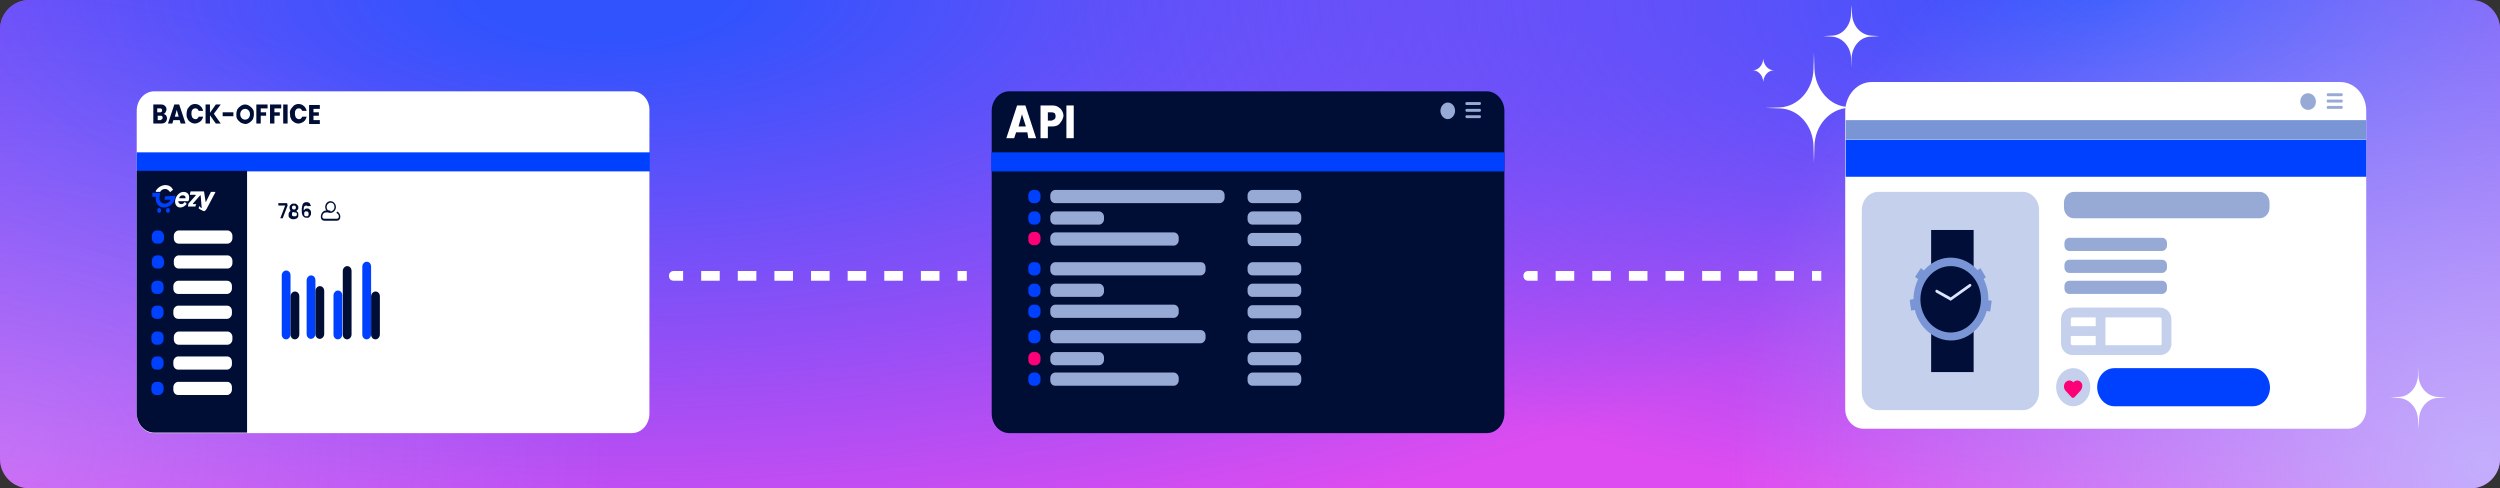 <?xml version="1.0" encoding="UTF-8"?>
<svg xmlns="http://www.w3.org/2000/svg" xmlns:xlink="http://www.w3.org/1999/xlink" width="512" height="100" viewBox="0 0 512 100">
  <rect x="0" y="0" width="512" height="100" fill="#333333" stroke="none"/>
  <radialGradient id="a" cx="310.548" cy="-476.974" gradientTransform="matrix(-1.411 0 0 .562 561.562 266.32)" gradientUnits="userSpaceOnUse" r="214.38">
    <stop offset=".084" stop-color="#3053fd"></stop>
    <stop offset="1" stop-color="#3053fd" stop-opacity="0"></stop>
  </radialGradient>
  <radialGradient id="b" cx="93.742" cy="-399.563" gradientTransform="matrix(-1.411 0 0 .678 561.562 269.462)" gradientUnits="userSpaceOnUse" r="154.55">
    <stop offset="0" stop-color="#3053fd"></stop>
    <stop offset="1" stop-color="#3053fd" stop-opacity="0"></stop>
  </radialGradient>
  <radialGradient id="c" cx="37.181" cy="-122.332" gradientTransform="matrix(-1.411 0 0 1.286 561.562 252.444)" gradientUnits="userSpaceOnUse" r="109.742">
    <stop offset="0" stop-color="#bdc6ff" stop-opacity=".8"></stop>
    <stop offset="1" stop-color="#bdc6ff" stop-opacity="0"></stop>
  </radialGradient>
  <radialGradient id="d" cx="636.039" cy="310.177" gradientTransform="matrix(1.411 0 0 -1.063 -897.363 421.567)" gradientUnits="userSpaceOnUse" r="89.011">
    <stop offset="0" stop-color="#bdc6ff" stop-opacity=".3"></stop>
    <stop offset="1" stop-color="#bdc6ff" stop-opacity="0"></stop>
  </radialGradient>
  <clipPath id="e">
    <path d="m358 1h27v34.2h-27z"></path>
  </clipPath>
  <path d="m506 100h-500c-3.3 0-6-2.7-6-6v-88c0-3.3 2.7-6 6-6h500c3.3 0 6 2.7 6 6v88c0 3.3-2.7 6-6 6z" fill="#dd4cf0"></path>
  <path d="m506 100h-500c-3.3 0-6-2.7-6-6v-88c0-3.3 2.7-6 6-6h500c3.3 0 6 2.7 6 6v88c0 3.3-2.7 6-6 6z" fill="url(#a)"></path>
  <path d="m506 100h-500c-3.3 0-6-2.7-6-6v-88c0-3.3 2.7-6 6-6h500c3.3 0 6 2.7 6 6v88c0 3.3-2.7 6-6 6z" fill="url(#b)"></path>
  <path d="m506 100h-500c-3.3 0-6-2.7-6-6v-88c0-3.3 2.7-6 6-6h500c3.3 0 6 2.7 6 6v88c0 3.3-2.7 6-6 6z" fill="url(#c)"></path>
  <path d="m506 100h-500c-3.3 0-6-2.7-6-6v-88c0-3.3 2.7-6 6-6h500c3.3 0 6 2.7 6 6v88c0 3.3-2.7 6-6 6z" fill="url(#d)"></path>
  <path d="m0 0h512v100h-512z" fill="none"></path>
  <path d="m138 55.5c-.6 0-1 .4-1 1s.4 1 1 1zm0 2h1.9v-2h-1.9zm5.6 0h3.8v-2h-3.8zm7.5 0h3.8v-2h-3.8zm7.5 0h3.8v-2h-3.8zm7.5 0h3.8v-2h-3.8zm7.5 0h3.8v-2h-3.8zm7.5 0h3.8v-2h-3.8zm7.5 0h3.8v-2h-3.8zm7.5 0h1.9v-2h-1.9z" fill="#fff"></path>
  <path d="m313 55.5c-.6 0-1 .4-1 1s.4 1 1 1zm0 2h1.9v-2h-1.9zm5.6 0h3.8v-2h-3.8zm7.5 0h3.8v-2h-3.8zm7.5 0h3.8v-2h-3.8zm7.5 0h3.8v-2h-3.8zm7.5 0h3.8v-2h-3.8zm7.5 0h3.8v-2h-3.8zm7.5 0h3.8v-2h-3.8zm7.5 0h1.9v-2h-1.9z" fill="#fff"></path>
  <path d="m499.3 81.3c-2.2-.1-3.9-2-4-4.4l-.1-1.9v1.9c-.1 2.4-1.8 4.4-4 4.4l-1.7.1 1.7.1c2.2.1 3.9 2 4 4.4l.1 1.9.1-1.9c.1-2.4 1.8-4.4 4-4.4l1.7-.1z" fill="#fff"></path>
  <path d="m383.3 16.8h96c2.9 0 5.3 2.6 5.3 5.9v61.1c0 2.2-1.6 4-3.7 4h-99.3c-2 0-3.7-1.8-3.7-4v-61.1c.1-3.3 2.5-5.9 5.4-5.9z" fill="#fff"></path>
  <path d="m484.6 24.6h-106.6v3.9h106.6z" fill="#7995d6"></path>
  <path d="m484.6 28.6h-106.6v7.6h106.6z" fill="#0040ff"></path>
  <path d="m474.3 20.8c0 1-.7 1.7-1.6 1.7s-1.6-.8-1.6-1.7c0-1 .7-1.7 1.6-1.7s1.6.8 1.6 1.7z" fill="#96aad5"></path>
  <path clip-rule="evenodd" d="m476.5 19.4c0-.1.1-.3.2-.3h2.9c.1 0 .2.1.2.3 0 .1-.1.3-.2.3h-2.9c-.1 0-.2-.2-.2-.3z" fill="#96aad5" fill-rule="evenodd"></path>
  <path clip-rule="evenodd" d="m476.5 20.7c0-.1.1-.3.2-.3h2.9c.1 0 .2.1.2.3s-.1.3-.2.3h-2.9c-.1 0-.2-.1-.2-.3z" fill="#96aad5" fill-rule="evenodd"></path>
  <path clip-rule="evenodd" d="m476.5 22c0-.1.1-.3.2-.3h2.9c.1 0 .2.1.2.3 0 .1-.1.3-.2.3h-2.9c-.1 0-.2-.1-.2-.3z" fill="#96aad5" fill-rule="evenodd"></path>
  <path d="m384.6 39.3h29.7c1.8 0 3.3 1.7 3.3 3.7v37.3c0 2-1.5 3.7-3.3 3.7h-29.7c-1.8 0-3.3-1.7-3.3-3.7v-37.3c0-2 1.5-3.7 3.3-3.7z" fill="#c4d0ec"></path>
  <path d="m424.6 83.2c1.9 0 3.5-1.7 3.5-3.9 0-2.1-1.6-3.9-3.5-3.9s-3.5 1.7-3.5 3.9c0 2.1 1.6 3.9 3.5 3.9z" fill="#c4d0ec"></path>
  <path d="m426.2 78.3c-.4-.5-1.1-.5-1.6 0-.4-.5-1.1-.5-1.6 0-.4.5-.4 1.2 0 1.7l1.3 1.4c.1.1.3.1.5 0l1.3-1.4c.4-.5.5-1.3.1-1.7z" fill="#fd0077"></path>
  <path d="m404.2 47.1h-8.7v29.1h8.7z" fill="#000e38"></path>
  <path d="m407 63.2c1-4.6-1.6-9.1-5.7-10.2s-8.2 1.7-9.2 6.3 1.6 9.1 5.7 10.2 8.2-1.8 9.2-6.3z" fill="#7995d6"></path>
  <path d="m399.5 68.1c3.4 0 6.2-3.1 6.2-6.8 0-3.8-2.8-6.8-6.2-6.8s-6.2 3.1-6.2 6.8 2.8 6.8 6.2 6.8z" fill="#000e38"></path>
  <path d="m394.4 55.7-1-.8-1.2 1.8 1 .8z" fill="#7995d6"></path>
  <path d="m392.3 61.2-1.2.2.3 2.2 1.2-.2z" fill="#7995d6"></path>
  <path d="m405.7 57.5 1-.7-1.1-1.9-1 .7z" fill="#7995d6"></path>
  <path d="m406.4 63.6 1.2.2.3-2.2-1.2-.2z" fill="#7995d6"></path>
  <path d="m399.5 61.6-3-1.7c-.1-.1-.2-.3-.1-.4.1-.2.2-.2.4-.1l2.7 1.5 3.8-2.7c.1-.1.3-.1.4.1.1.1 0 .3-.1.4z" fill="#dce5ff"></path>
  <path d="m462.8 39.3h-38.1c-1.1 0-2 1-2 2.2v1c0 1.2.9 2.2 2 2.2h38.1c1.1 0 2-1 2-2.2v-1c0-1.2-.9-2.2-2-2.2z" fill="#96aad5"></path>
  <path d="m442.8 48.7h-19c-.6 0-1 .5-1 1.1v.5c0 .6.4 1.1 1 1.1h19c.5 0 1-.5 1-1.1v-.5c0-.6-.4-1.1-1-1.1z" fill="#96aad5"></path>
  <path d="m442.8 53.2h-19c-.6 0-1 .5-1 1.1v.5c0 .6.4 1.1 1 1.1h19c.5 0 1-.5 1-1.1v-.5c0-.6-.4-1.1-1-1.1z" fill="#96aad5"></path>
  <path d="m442.8 57.5h-19c-.6 0-1 .5-1 1.1v.5c0 .6.4 1.1 1 1.1h19c.5 0 1-.5 1-1.1v-.5c0-.6-.4-1.1-1-1.1z" fill="#96aad5"></path>
  <path d="m461.3 75.4h-28.3c-1.9 0-3.5 1.7-3.5 3.9 0 2.1 1.6 3.9 3.5 3.9h28.4c1.9 0 3.5-1.7 3.5-3.9-.1-2.2-1.6-3.9-3.6-3.9z" fill="#0040ff"></path>
  <path d="m442.5 71.7h-18.1c-.7 0-1.3-.6-1.3-1.4v-4.9c0-.8.6-1.4 1.3-1.4h2.9 15.1c.7 0 1.3.6 1.3 1.4v4.9c.1.7-.5 1.4-1.2 1.4z" fill="none" stroke="#c4d0ec" stroke-miterlimit="10" stroke-width="2"></path>
  <path d="m430.2 71.7v-7.8" fill="none" stroke="#c4d0ec" stroke-miterlimit="10" stroke-width="2"></path>
  <path d="m423.2 67.8h7" fill="none" stroke="#c4d0ec" stroke-miterlimit="10" stroke-width="2"></path>
  <g clip-path="url(#e)" fill="#fff">
    <path d="m371.6 14.2-.1-3.4-.1 3.4c-.1 4.2-3.1 7.6-6.9 7.8l-3 .1 3 .1c3.8.1 6.8 3.5 6.9 7.7l.1 3.4.1-3.4c.1-4.2 3.1-7.6 6.9-7.8l3-.1-3-.1c-3.7-.1-6.7-3.5-6.9-7.7z"></path>
    <path d="m383.3 7.3c-2.2-.1-3.9-2-4-4.4l-.1-1.9-.1 1.9c-.1 2.4-1.8 4.4-4 4.4l-1.7.1 1.7.1c2.2.1 3.9 2 4 4.4l.1 1.9v-1.9c.1-2.4 1.8-4.4 4-4.4l1.7-.1z"></path>
    <path d="m361.1 16.8v1-1c.1-1.3 1-2.4 2.2-2.4h.9-.9c-1.2 0-2.1-1.1-2.2-2.4v-1 1c0 1.3-1 2.4-2.1 2.4h-.9.9c1.1 0 2.1 1.1 2.1 2.4z"></path>
  </g>
  <path d="m304.5 18.7h-97.8c-2 0-3.6 1.8-3.6 4v62c0 2.2 1.6 4 3.6 4h97.8c2 0 3.6-1.8 3.6-4v-62c0-2.2-1.7-4-3.6-4z" fill="#000e36"></path>
  <path d="m308.1 31.2h-105.1v3.9h105.1z" fill="#0040ff"></path>
  <path d="m298 22.7c0 .9-.7 1.7-1.5 1.7s-1.5-.8-1.5-1.7.7-1.7 1.5-1.7 1.5.7 1.5 1.7z" fill="#96aad5"></path>
  <path clip-rule="evenodd" d="m300.1 21.2c0-.1.1-.3.2-.3h2.8c.1 0 .2.1.2.3 0 .1-.1.3-.2.3h-2.8c-.1 0-.2-.1-.2-.3z" fill="#96aad5" fill-rule="evenodd"></path>
  <path clip-rule="evenodd" d="m300.1 22.6c0-.1.1-.3.2-.3h2.8c.1 0 .2.1.2.3 0 .1-.1.3-.2.3h-2.8c-.1-.1-.2-.2-.2-.3z" fill="#96aad5" fill-rule="evenodd"></path>
  <path clip-rule="evenodd" d="m300.1 23.9c0-.1.1-.3.2-.3h2.8c.1 0 .2.1.2.3 0 .1-.1.3-.2.3h-2.8c-.1-.1-.2-.2-.2-.3z" fill="#96aad5" fill-rule="evenodd"></path>
  <path d="m210.4 27.1h-2.3l-.4 1.2h-1.6l2.2-6.7h1.7l2.2 6.7h-1.6zm-.3-1.2-.8-2.5-.7 2.5z" fill="#fff"></path>
  <path d="m217.4 24.8c-.2.3-.4.6-.7.8s-.8.3-1.2.3h-.9v2.4h-1.5v-6.7h2.4c.5 0 .9.1 1.2.3s.6.4.8.8c.2.3.3.7.3 1.1-.1.4-.2.7-.4 1zm-1.4-.4c.1-.1.2-.4.2-.6s-.1-.5-.2-.6-.4-.2-.6-.2h-.8v1.7h.8c.2-.1.4-.2.6-.3z" fill="#fff"></path>
  <path d="m219.9 21.6v6.7h-1.5v-6.7z" fill="#fff"></path>
  <path d="m249.8 38.9h-33.7c-.5 0-1 .5-1 1.1v.5c0 .6.4 1.1 1 1.1h33.7c.5 0 1-.5 1-1.1v-.5c0-.6-.4-1.1-1-1.1z" fill="#96aad5"></path>
  <path d="m225.1 43.3h-9c-.5 0-1 .5-1 1.1v.5c0 .6.4 1.1 1 1.1h9c.5 0 1-.5 1-1.1v-.5c0-.6-.5-1.1-1-1.1z" fill="#96aad5"></path>
  <path d="m240.4 47.6h-24.3c-.5 0-1 .5-1 1.1v.5c0 .6.4 1.1 1 1.1h24.3c.5 0 1-.5 1-1.1v-.5c0-.7-.5-1.1-1-1.1z" fill="#96aad5"></path>
  <path d="m245.9 53.7h-29.8c-.5 0-1 .5-1 1.1v.5c0 .6.4 1.1 1 1.1h29.8c.5 0 1-.5 1-1.1v-.5c0-.7-.4-1.1-1-1.1z" fill="#96aad5"></path>
  <path d="m225.1 58.1h-9c-.5 0-1 .5-1 1.1v.5c0 .6.4 1.1 1 1.1h9c.5 0 1-.5 1-1.1v-.5c0-.6-.5-1.1-1-1.1z" fill="#96aad5"></path>
  <path d="m240.4 62.4h-24.3c-.5 0-1 .5-1 1.1v.5c0 .6.4 1.1 1 1.1h24.3c.5 0 1-.5 1-1.1v-.5c0-.7-.5-1.1-1-1.1z" fill="#96aad5"></path>
  <path d="m212.1 58.1h-.5c-.5 0-1 .5-1 1.1v.5c0 .6.4 1.1 1 1.1h.5c.5 0 1-.5 1-1.1v-.5c0-.6-.5-1.1-1-1.1z" fill="#0040ff"></path>
  <path d="m212.1 62.4h-.5c-.5 0-1 .5-1 1.1v.5c0 .6.4 1.1 1 1.1h.5c.5 0 1-.5 1-1.1v-.5c0-.7-.5-1.1-1-1.1z" fill="#0040ff"></path>
  <path d="m212.1 47.5h-.5c-.5 0-1 .5-1 1.1v.5c0 .6.4 1.1 1 1.1h.5c.5 0 1-.5 1-1.1v-.5c0-.6-.5-1.1-1-1.1z" fill="#fd0077"></path>
  <path d="m212.1 53.7h-.5c-.5 0-1 .5-1 1.1v.5c0 .6.4 1.1 1 1.1h.5c.5 0 1-.5 1-1.1v-.5c0-.7-.5-1.1-1-1.1z" fill="#0040ff"></path>
  <path d="m212.1 43.3h-.5c-.5 0-1 .5-1 1.1v.5c0 .6.4 1.1 1 1.1h.5c.5 0 1-.5 1-1.1v-.5c0-.6-.5-1.1-1-1.1z" fill="#0040ff"></path>
  <path d="m212.1 38.9h-.5c-.5 0-1 .5-1 1.1v.5c0 .6.4 1.1 1 1.1h.5c.5 0 1-.5 1-1.1v-.5c0-.6-.5-1.1-1-1.1z" fill="#0040ff"></path>
  <path d="m245.9 67.6h-29.8c-.5 0-1 .5-1 1.1v.5c0 .6.4 1.1 1 1.1h29.8c.5 0 1-.5 1-1.1v-.5c0-.6-.4-1.1-1-1.1z" fill="#96aad5"></path>
  <path d="m225.1 72.1h-9c-.5 0-1 .5-1 1.1v.5c0 .6.4 1.1 1 1.1h9c.5 0 1-.5 1-1.1v-.5c0-.6-.5-1.1-1-1.1z" fill="#96aad5"></path>
  <path d="m240.4 76.3h-24.3c-.5 0-1 .5-1 1.1v.5c0 .6.4 1.1 1 1.1h24.3c.5 0 1-.5 1-1.1v-.5c0-.6-.5-1.1-1-1.1z" fill="#96aad5"></path>
  <path d="m212.1 72.1h-.5c-.5 0-1 .5-1 1.1v.5c0 .6.4 1.1 1 1.1h.5c.5 0 1-.5 1-1.1v-.5c0-.6-.5-1.1-1-1.1z" fill="#fd0077"></path>
  <path d="m212.1 76.3h-.5c-.5 0-1 .5-1 1.1v.5c0 .6.4 1.1 1 1.1h.5c.5 0 1-.5 1-1.1v-.5c0-.6-.5-1.1-1-1.1z" fill="#0040ff"></path>
  <path d="m212.1 67.6h-.5c-.5 0-1 .5-1 1.1v.5c0 .6.4 1.1 1 1.1h.5c.5 0 1-.5 1-1.1v-.5c0-.6-.5-1.1-1-1.1z" fill="#0040ff"></path>
  <path d="m265.5 43.3h-9c-.5 0-1 .5-1 1.1v.5c0 .6.4 1.1 1 1.1h9c.5 0 1-.5 1-1.1v-.5c0-.6-.4-1.1-1-1.1z" fill="#96aad5"></path>
  <path d="m265.5 38.9h-9c-.5 0-1 .5-1 1.1v.5c0 .6.4 1.1 1 1.1h9c.5 0 1-.5 1-1.1v-.5c0-.6-.4-1.1-1-1.1z" fill="#96aad5"></path>
  <path d="m265.5 47.7h-9c-.5 0-1 .5-1 1.1v.5c0 .6.4 1.1 1 1.1h9c.5 0 1-.5 1-1.1v-.5c0-.6-.4-1.1-1-1.1z" fill="#96aad5"></path>
  <path d="m265.5 53.7h-9c-.5 0-1 .5-1 1.1v.5c0 .6.4 1.1 1 1.1h9c.5 0 1-.5 1-1.1v-.5c0-.7-.4-1.1-1-1.1z" fill="#96aad5"></path>
  <path d="m265.5 58.1h-9c-.5 0-1 .5-1 1.1v.5c0 .6.4 1.1 1 1.1h9c.5 0 1-.5 1-1.1v-.5c0-.6-.4-1.1-1-1.1z" fill="#96aad5"></path>
  <path d="m265.5 62.5h-9c-.5 0-1 .5-1 1.1v.5c0 .6.4 1.1 1 1.1h9c.5 0 1-.5 1-1.1v-.5c0-.6-.4-1.1-1-1.1z" fill="#96aad5"></path>
  <path d="m265.5 67.6h-9c-.5 0-1 .5-1 1.1v.5c0 .6.4 1.1 1 1.1h9c.5 0 1-.5 1-1.1v-.5c0-.6-.4-1.1-1-1.1z" fill="#96aad5"></path>
  <path d="m265.5 72.1h-9c-.5 0-1 .5-1 1.1v.5c0 .6.4 1.1 1 1.1h9c.5 0 1-.5 1-1.1v-.5c0-.6-.4-1.1-1-1.1z" fill="#96aad5"></path>
  <path d="m265.5 76.3h-9c-.5 0-1 .5-1 1.1v.5c0 .6.4 1.1 1 1.1h9c.5 0 1-.5 1-1.1v-.5c0-.6-.4-1.1-1-1.1z" fill="#96aad5"></path>
  <path d="m129.5 18.7h-97.9c-2 0-3.6 1.8-3.6 4v62c0 2.2 1.6 4 3.6 4h97.8c2 0 3.6-1.8 3.6-4v-62c.1-2.2-1.5-4-3.5-4z" fill="#fff"></path>
  <path d="m123 22.7c0 .9-.7 1.7-1.5 1.7s-1.5-.8-1.5-1.7.7-1.7 1.5-1.7 1.5.7 1.5 1.7z" fill="#fff"></path>
  <path clip-rule="evenodd" d="m125.1 21.2c0-.1.1-.3.2-.3h2.8c.1 0 .2.1.2.3 0 .1-.1.3-.2.3h-2.8c-.1 0-.2-.1-.2-.3z" fill="#fff" fill-rule="evenodd"></path>
  <path clip-rule="evenodd" d="m125.1 22.6c0-.1.1-.3.2-.3h2.8c.1 0 .2.1.2.3 0 .1-.1.3-.2.3h-2.8c-.1-.1-.2-.2-.2-.3z" fill="#fff" fill-rule="evenodd"></path>
  <path clip-rule="evenodd" d="m125.1 23.9c0-.1.1-.3.2-.3h2.8c.1 0 .2.1.2.3 0 .1-.1.3-.2.3h-2.8c-.1-.1-.2-.2-.2-.3z" fill="#fff" fill-rule="evenodd"></path>
  <path d="m133.1 31.2h-105.1v3.9h105.1z" fill="#0040ff"></path>
  <g fill="#000e36">
    <path d="m34 23.6c.1.2.2.4.2.6 0 .3-.1.6-.3.8s-.5.3-.9.3h-1.6v-3.9h1.6c.4 0 .6.1.8.3s.3.4.3.7c0 .2-.1.4-.2.6s-.3.3-.4.3c.2.1.3.2.5.3zm-1.8-.6h.6c.1 0 .2 0 .3-.1s.1-.2.1-.3 0-.2-.1-.3-.2-.1-.3-.1h-.6zm1 1.4c.1-.1.1-.2.1-.3s0-.2-.1-.3-.2-.1-.3-.1h-.6v.9h.6c.1-.1.2-.1.3-.2z"></path>
    <path d="m36.8 24.6h-1.3l-.2.7h-.9l1.3-3.9h1l1.3 3.9h-1zm-.2-.7-.4-1.4-.4 1.4z"></path>
    <path d="m38.4 22.3c.2-.3.4-.5.6-.7.3-.2.6-.3.9-.3.4 0 .8.1 1.1.4.3.2.5.6.6 1h-.9c-.1-.2-.2-.3-.3-.4s-.3-.1-.4-.1c-.3 0-.5.1-.6.3-.2.2-.2.5-.2.8s.1.6.2.8c.2.2.4.3.6.3s.3 0 .4-.1.2-.2.3-.4h.9c-.1.4-.3.8-.6 1s-.7.4-1.1.4c-.3 0-.6-.1-.9-.3s-.5-.4-.6-.7c-.2-.3-.2-.6-.2-1 0-.3.1-.7.2-1z"></path>
    <path d="m44.2 25.3-1.2-1.7v1.7h-.9v-3.9h.9v1.7l1.2-1.7h1l-1.4 1.9 1.4 2z"></path>
    <path d="m47.8 23v.8h-2.2v-.8z"></path>
    <path d="m49.3 25.1c-.3-.2-.5-.4-.7-.7s-.2-.6-.2-1 .1-.7.2-1c.2-.3.4-.5.7-.7s.6-.3.9-.3.6.1.9.3.5.4.7.7.2.6.2 1-.1.7-.2 1c-.2.3-.4.5-.7.7s-.6.3-.9.3c-.3-.1-.6-.1-.9-.3zm1.6-.9c.2-.2.3-.5.3-.8s-.1-.6-.3-.8-.4-.3-.7-.3-.5.1-.7.3-.3.5-.3.8.1.6.3.8.4.3.7.3.5-.1.7-.3z"></path>
    <path d="m54.8 21.4v.8h-1.4v.8h1.1v.7h-1.1v1.6h-.9v-3.9z"></path>
    <path d="m57.6 21.4v.8h-1.4v.8h1.1v.7h-1.1v1.6h-.9v-3.9z"></path>
    <path d="m58.9 21.4v3.9h-.9v-3.9z"></path>
    <path d="m59.6 22.3c.2-.3.4-.5.6-.7.3-.2.6-.3.9-.3.4 0 .8.1 1.1.4.3.2.5.6.6 1h-.9c-.1-.2-.2-.3-.3-.4s-.3-.1-.4-.1c-.3 0-.5.1-.6.3-.2.2-.2.5-.2.8s.1.6.2.8c.2.2.4.3.6.3s.3 0 .4-.1.2-.2.3-.4h.9c-.1.4-.3.8-.6 1s-.7.4-1.1.4c-.3 0-.6-.1-.9-.3s-.5-.4-.6-.7c-.2-.3-.2-.6-.2-1-.1-.3 0-.7.2-1z"></path>
    <path d="m64.2 22.2v.8h1.1v.7h-1.1v.9h1.3v.8h-2.2v-3.9h2.2v.8h-1.3z"></path>
  </g>
  <path d="m79.9 50.3h-24c-1.3 0-2.4 1.2-2.4 2.7v17.9c0 1.5 1.1 2.7 2.4 2.7h24.1c1.3 0 2.4-1.2 2.4-2.7v-18c-.1-1.4-1.1-2.6-2.5-2.6z" fill="#fff"></path>
  <path d="m59.5 56.4c0-.6-.4-1-.9-1s-.9.5-.9 1v12.1c0 .6.4 1 .9 1s.9-.5.9-1z" fill="#0040ff"></path>
  <path d="m61.3 60.7c0-.6-.4-1-.9-1s-.9.5-.9 1v7.8c0 .6.4 1 .9 1s.9-.5.9-1z" fill="#000e36"></path>
  <path d="m64.6 57.4c0-.6-.4-1-.9-1s-.9.5-.9 1v11c0 .6.4 1 .9 1s.9-.5.9-1z" fill="#0040ff"></path>
  <path d="m66.4 59.6c0-.6-.4-1-.9-1s-.9.5-.9 1v8.8c0 .6.4 1 .9 1s.9-.5.9-1z" fill="#000e36"></path>
  <path d="m70.1 60.5c0-.6-.4-1-.9-1s-.9.5-.9 1v8c0 .6.4 1 .9 1s.9-.5.9-1z" fill="#0040ff"></path>
  <path d="m72 55.5c0-.6-.4-1-.9-1s-.9.5-.9 1v13c0 .6.4 1 .9 1s.9-.5.9-1z" fill="#000e36"></path>
  <path d="m76 54.6c0-.6-.4-1-.9-1s-.9.5-.9 1v13.9c0 .6.4 1 .9 1s.9-.5.9-1z" fill="#0040ff"></path>
  <path d="m77.8 60.7c0-.6-.4-1-.9-1s-.9.5-.9 1v7.8c0 .6.4 1 .9 1s.9-.5.9-1z" fill="#000e36"></path>
  <path d="m28 35h22.6v53.6h-19c-2 0-3.6-1.8-3.6-4z" fill="#000e36"></path>
  <path d="m35.9 40.9c.2-.9.9-1.6 1.7-1.6s1.3.6 1.1 1.5c0 .1 0 .2-.1.3 0 0 0 .1-.1.1h-1.9c-.1 0-.1.1-.1.1.1.3.3.5.6.5s.5-.1.7-.4h.1l.3.3v.1c-.3.4-.8.7-1.3.7-.7 0-1.2-.7-1-1.6zm2-.3c.1 0 .1 0 .1-.1 0-.3-.2-.5-.6-.5-.3 0-.6.2-.7.5 0 .1 0 .1.1.1z" fill="#fff"></path>
  <path d="m33.8 40.2-.1.6c0 .1 0 .1.1.1h1c.1 0 .1.1.1.1-.2.4-.6.7-1.2.7-.7 0-1.2-.6-1-1.5l.1-.6c0-.1 0-.1-.1-.1h-1.4s-.1 0-.1.1v.6c0 .1 0 .1.1.1h.5c.1 0 .1.1.1.1-.1 1.2.6 2.1 1.7 2.1 1.2 0 2.2-1 2.3-2.3 0-.1 0-.1-.1-.1l-2 .1c0-.1 0-.1 0 0z" fill="#0040ff"></path>
  <path d="m34 43.1c0-.3.2-.5.4-.5s.4.2.4.5-.2.5-.4.5-.4-.2-.4-.5z" fill="#0040ff"></path>
  <path d="m32.2 43.1c0-.3.2-.5.4-.5s.4.2.4.5-.2.5-.4.5-.4-.2-.4-.5z" fill="#0040ff"></path>
  <path d="m33.8 38.7c.4 0 .7.2 1 .6 0 0 .1.1.1 0l.5-.4s.1-.1 0-.1c-.3-.6-.9-.9-1.5-.9-.8 0-1.6.5-2 1.2 0 .1 0 .2.1.2h.7.1c.2-.4.6-.6 1-.6z" fill="#fff"></path>
  <path d="m40.7 42.6v.1l.5.3c.6.3.7.4 1.1-.2l1.8-3.4c0-.1 0-.1-.1-.1h-.7-.1l-1 2c0 .1-.1.1-.1 0l-.3-2s0-.1-.1-.1h-2.6s-.1 0-.1.1l-.1.5c0 .1 0 .1.1.1h1c.1 0 .1.1.1.1l-1.5 1.7-.1.5c0 .1 0 .1.1.1h1.4c.1-.2.1-.4.2-.5-.1 0-.2 0-.3 0s-.2 0-.3 0h-.1v-.1c.5-.6 1-1.1 1.5-1.7h.1v.1l.2 2.4v.1h-.1c-.1-.1-.3-.3-.4-.4" fill="#fff"></path>
  <path d="m46.6 47.2h-10c-.5 0-1 .5-1 1.1v.5c0 .6.4 1.1 1 1.1h10c.5 0 1-.5 1-1.1v-.5c0-.6-.5-1.1-1-1.1z" fill="#fff"></path>
  <path d="m32.6 47.2h-.5c-.5 0-1 .5-1 1.1v.5c0 .6.4 1.1 1 1.1h.5c.5 0 1-.5 1-1.1v-.5c-.1-.6-.5-1.1-1-1.1z" fill="#0040ff"></path>
  <path d="m46.6 52.3h-10c-.5 0-1 .5-1 1.1v.5c0 .6.4 1.1 1 1.1h10c.5 0 1-.5 1-1.1v-.5c0-.6-.5-1.1-1-1.1z" fill="#fff"></path>
  <path d="m32.6 52.3h-.5c-.5 0-1 .5-1 1.1v.5c0 .6.4 1.1 1 1.1h.5c.5 0 1-.5 1-1.1v-.5c-.1-.6-.5-1.1-1-1.1z" fill="#0040ff"></path>
  <path d="m46.5 57.5h-10c-.5 0-1 .5-1 1.1v.5c0 .6.4 1.1 1 1.1h10c.5 0 1-.5 1-1.1v-.5c0-.6-.4-1.1-1-1.1z" fill="#fff"></path>
  <path d="m32.5 57.5h-.5c-.5 0-1 .5-1 1.1v.5c0 .6.4 1.1 1 1.1h.5c.5 0 1-.5 1-1.1v-.5c0-.6-.4-1.1-1-1.1z" fill="#0040ff"></path>
  <path d="m46.5 62.6h-10c-.5 0-1 .5-1 1.1v.5c0 .6.4 1.1 1 1.1h10c.5 0 1-.5 1-1.1v-.5c0-.6-.4-1.1-1-1.1z" fill="#fff"></path>
  <path d="m32.5 62.6h-.5c-.5 0-1 .5-1 1.1v.5c0 .6.4 1.1 1 1.1h.5c.5 0 1-.5 1-1.1v-.5c0-.6-.4-1.1-1-1.1z" fill="#0040ff"></path>
  <path d="m46.6 67.9h-10c-.5 0-1 .5-1 1.1v.5c0 .6.4 1.1 1 1.1h10c.5 0 1-.5 1-1.1v-.5c0-.6-.5-1.1-1-1.1z" fill="#fff"></path>
  <path d="m32.5 67.9h-.5c-.5 0-1 .5-1 1.1v.5c0 .6.4 1.1 1 1.1h.5c.5 0 1-.5 1-1.1v-.5c0-.6-.4-1.1-1-1.1z" fill="#0040ff"></path>
  <path d="m46.5 73h-10c-.5 0-1 .5-1 1.1v.5c0 .6.4 1.1 1 1.1h10c.5 0 1-.5 1-1.1v-.5c0-.6-.4-1.1-1-1.1z" fill="#fff"></path>
  <path d="m32.5 73h-.5c-.5 0-1 .5-1 1.1v.5c0 .6.4 1.1 1 1.1h.5c.5 0 1-.5 1-1.1v-.5c0-.6-.5-1.1-1-1.1z" fill="#0040ff"></path>
  <path d="m46.5 78.2h-10c-.5 0-1 .5-1 1.1v.5c0 .6.4 1.1 1 1.1h10c.5 0 1-.5 1-1.1v-.5c0-.6-.4-1.1-1-1.1z" fill="#fff"></path>
  <path d="m32.5 78.2h-.5c-.5 0-1 .5-1 1.1v.5c0 .6.4 1.1 1 1.1h.5c.5 0 1-.5 1-1.1v-.5c0-.6-.5-1.1-1-1.1z" fill="#0040ff"></path>
  <path d="m69.4 38.6h-13.3c-1.3 0-2.4 1.2-2.4 2.7v3.8c0 1.5 1.1 2.7 2.4 2.7h13.3c1.3 0 2.4-1.2 2.4-2.7v-3.8c-0-1.5-1-2.7-2.4-2.7z" fill="#fff"></path>
  <path d="m67.7 43.6c-.6 0-1.1-.6-1.1-1.2 0-.7.5-1.2 1.1-1.2s1.1.6 1.1 1.2-.5 1.2-1.1 1.2zm0-2.1c-.4 0-.8.4-.8.9s.4.9.8.9.8-.4.8-.9-.3-.9-.8-.9z" fill="#000e36"></path>
  <path d="m69 45.2h-2.6c-.4 0-.7-.3-.7-.8 0-.7.5-1.3 1.1-1.3h.7c.1 0 .2.1.2.2s-.1.2-.2.2h-.7c-.5 0-.8.4-.8.9 0 .2.2.4.4.4h2.6c.2 0 .4-.2.4-.4 0-.3-.1-.6-.4-.7-.1-.1-.1-.2 0-.3s.2-.1.2 0c.3.2.5.6.5 1 0 .5-.3.8-.7.8z" fill="#000e36"></path>
  <path d="m58.9 42.1-1 2.6h-.5l1-2.6h-1.4v-.5h1.8z" fill="#000e36"></path>
  <path d="m59.3 42.5c0-.2 0-.3.1-.4l.3-.3c.1-.1.3-.1.5-.1s.4 0 .5.1l.3.3c.1.1.1.3.1.4 0 .2 0 .3-.1.4s-.2.2-.3.3l.3.3c.1.1.1.3.1.5s0 .4-.1.5-.2.3-.4.3c-.2.1-.3.1-.5.1s-.4 0-.5-.1c-.2-.1-.3-.2-.4-.3s-.1-.3-.1-.5 0-.3.1-.5l.3-.3c-.1-.2-.2-.4-.2-.7zm.6 1c-.1.1-.1.2-.1.4 0 .1 0 .3.1.3.1.1.2.1.4.1.1 0 .3 0 .4-.1s.1-.2.1-.3 0-.3-.1-.3c-.1-.1-.2-.1-.4-.1-.2-.1-.4-.1-.4 0zm.6-1.3c-.1-.1-.2-.1-.3-.1s-.2 0-.3.1-.1.2-.1.3 0 .2.1.3.2.1.3.1.2 0 .3-.1.1-.2.1-.3 0-.2-.1-.3z" fill="#000e36"></path>
  <path d="m63 42.2c-.1-.1-.2-.1-.3-.1-.2 0-.3.1-.4.2-.1.2-.1.4-.1.8.1-.1.2-.2.3-.3s.2-.1.4-.1.3 0 .4.1.2.2.3.3c.1.2.1.3.1.5s0 .4-.1.5c-.1.2-.2.3-.3.4s-.3.1-.5.1c-.3 0-.5-.1-.6-.2s-.3-.3-.3-.5c-.1-.2-.1-.5-.1-.9 0-.5.1-.9.2-1.2.2-.3.4-.4.8-.4.3 0 .5.1.6.2.1.2.2.4.3.6h-.5c-.1.1-.2 0-.2 0zm-.6 1.2c-.1.1-.1.2-.1.4s0 .3.1.4.2.1.4.1c.1 0 .2 0 .3-.1s.1-.2.1-.4 0-.3-.1-.4-.2-.1-.3-.1c-.2-.1-.3 0-.4.1z" fill="#000e36"></path>
</svg>
